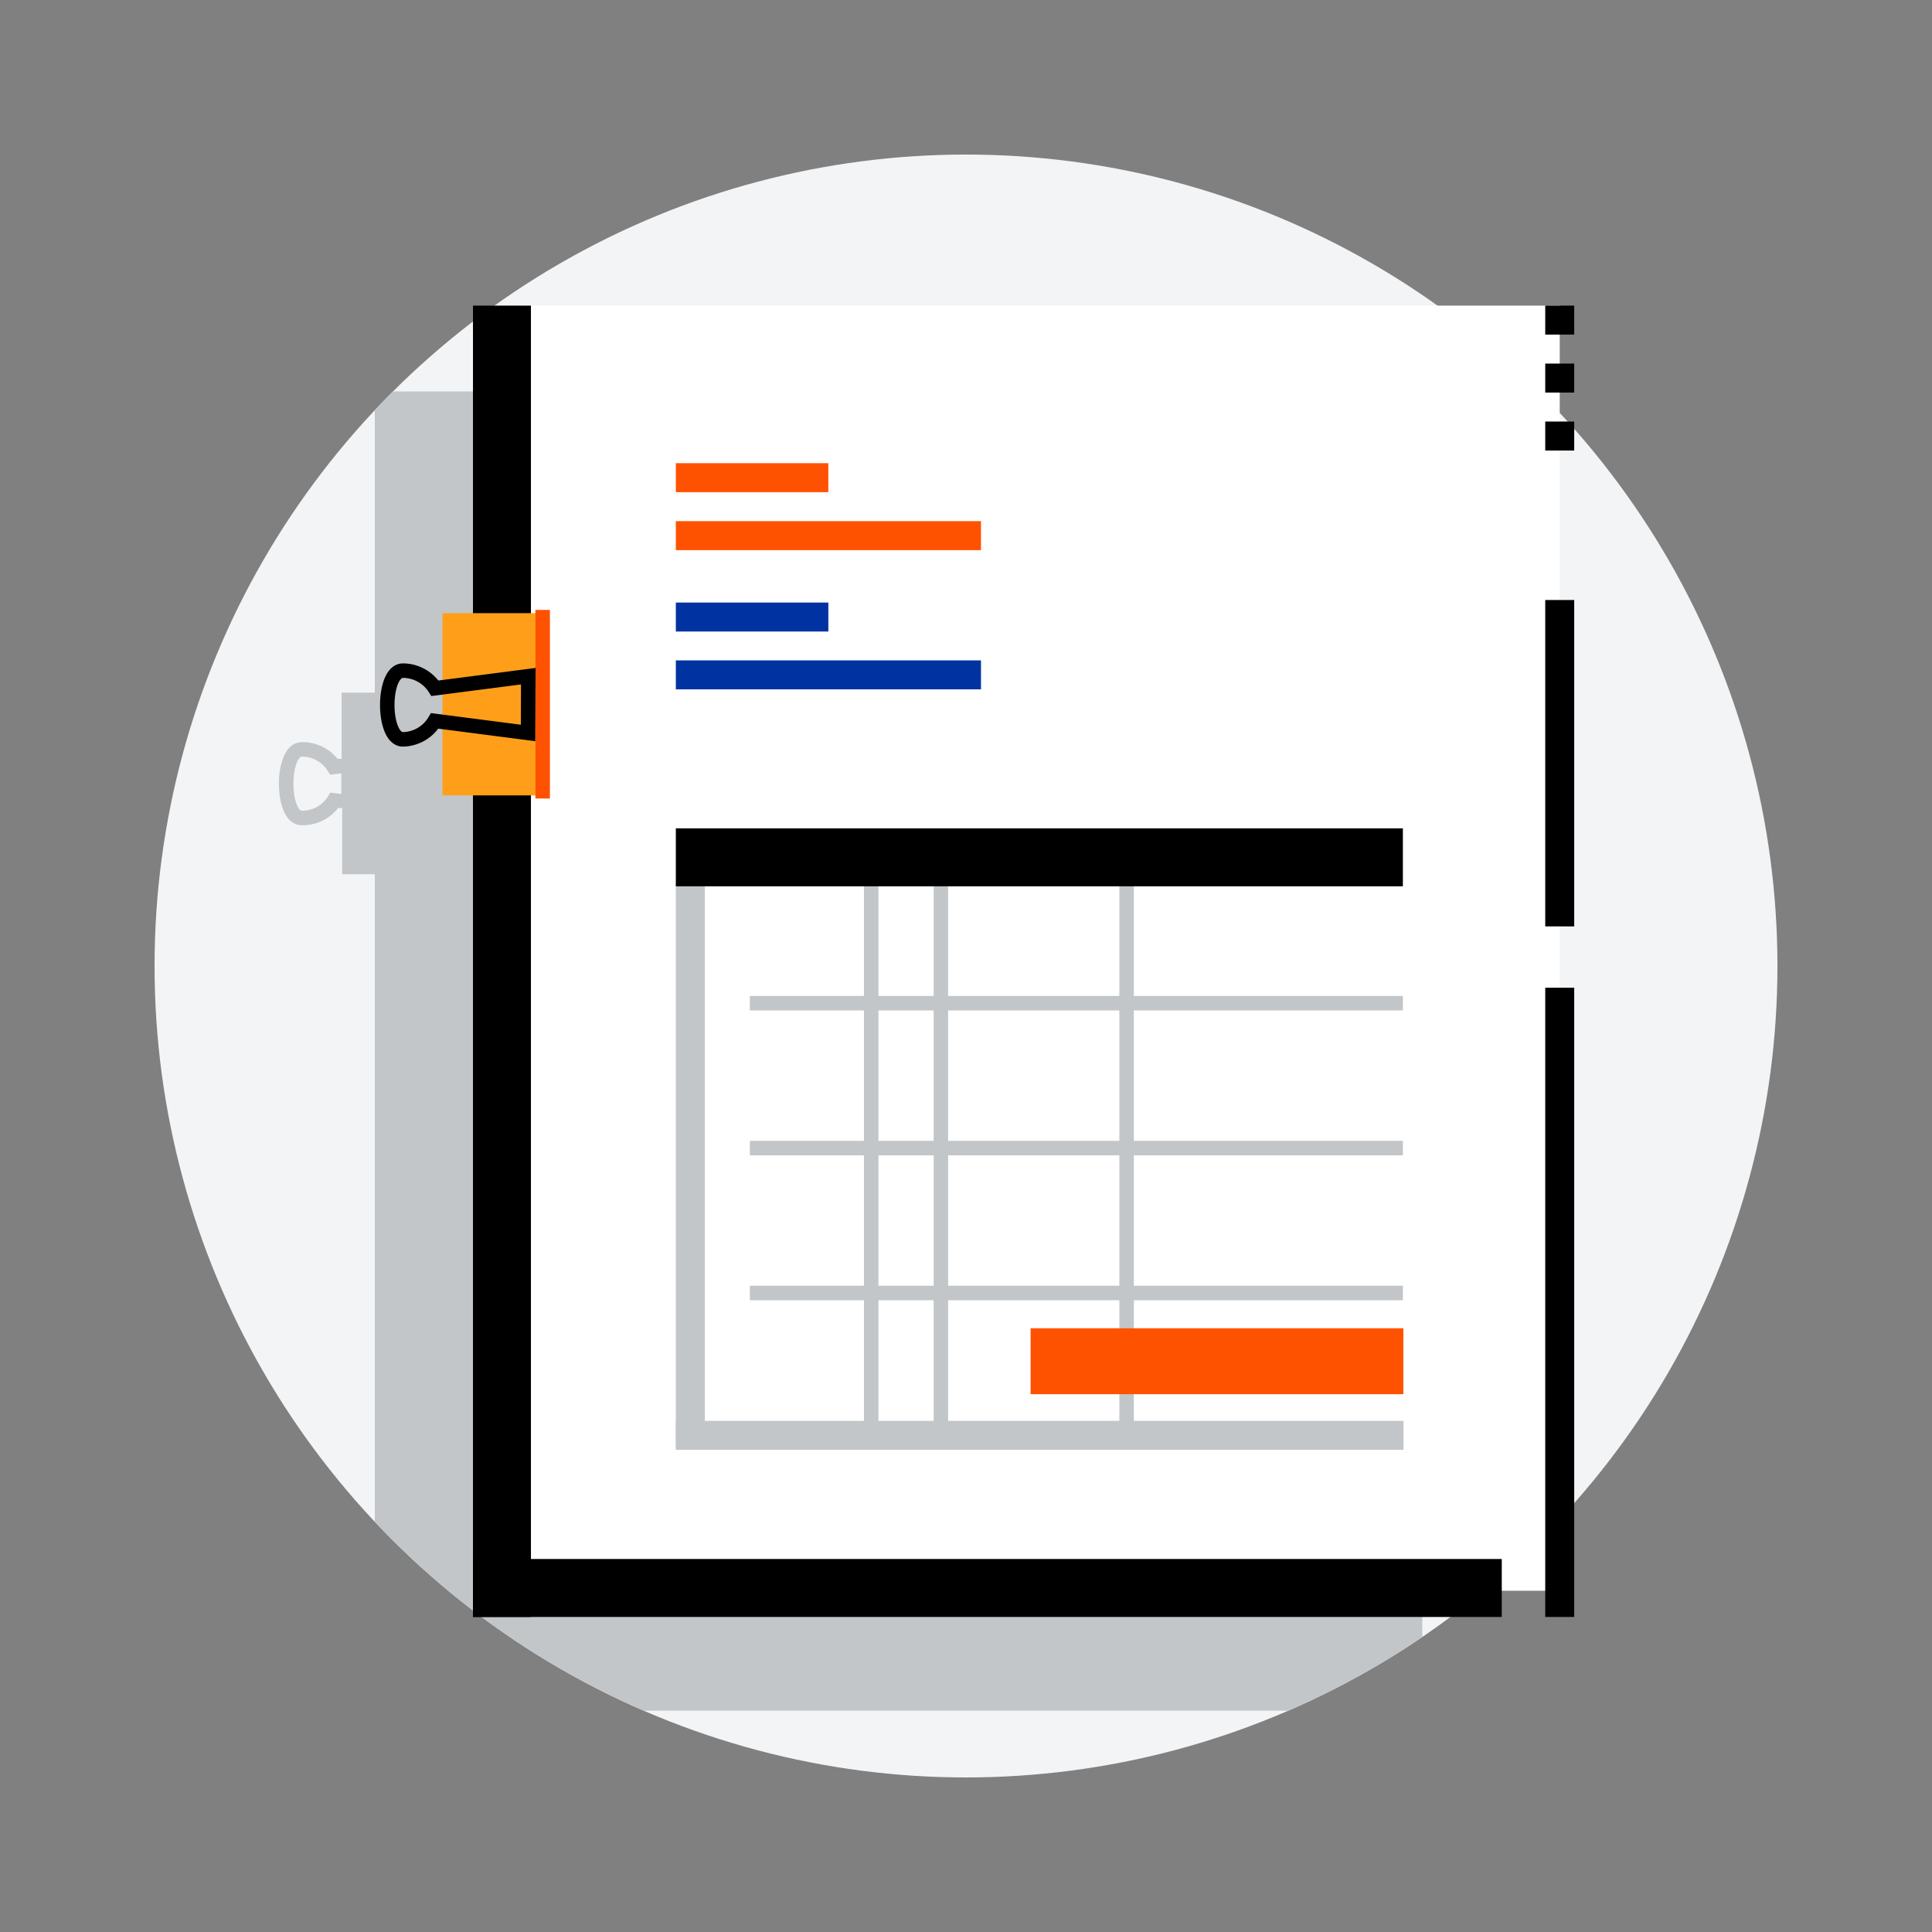 <svg id="Layer_1" data-name="Layer 1" xmlns="http://www.w3.org/2000/svg" xmlns:xlink="http://www.w3.org/1999/xlink" viewBox="0 0 160 160"><rect x="0" y="0" width="160" height="160" fill="#808080" stroke="none"/><defs><style>.cls-1{fill:#f3f4f6;}.cls-2{clip-path:url(#clip-path);}.cls-3{fill:#c2c6c9;}.cls-4{fill:#fff;}.cls-5{fill:#0033a1;}.cls-6{fill:#ff5200;}.cls-7{fill:#ff9f19;}.cls-8{fill:none;stroke:#000;stroke-miterlimit:10;stroke-width:1.2px;}</style><clipPath id="clip-path"><circle class="cls-1" cx="80" cy="80" r="67.2"/></clipPath></defs><circle class="cls-1" cx="80" cy="80" r="67.2"/><g class="cls-2"><rect class="cls-3" x="31.04" y="32.42" width="86.75" height="109.25"/></g><path class="cls-3" d="M36,57.09v.27H28.29v5.48l-.34,0A3.72,3.72,0,0,0,25,61.46c-.38,0-1.09.16-1.53,1.26a5.91,5.91,0,0,0-.37,2.18c0,1.59.49,3.44,1.9,3.44A3.72,3.72,0,0,0,28,66.92l.34,0v5.48H36v.27h1.2V57.09Zm-8.64,8.55-.2.32A2.52,2.52,0,0,1,25,67.14c-.29,0-.7-.87-.7-2.24s.41-2.24.7-2.24a2.52,2.52,0,0,1,2.14,1.18l.2.32.93-.11v1.7Z"/><rect class="cls-4" x="42.82" y="25.31" width="86.35" height="106.43"/><rect x="39.17" y="25.31" width="4.8" height="108.6"/><rect x="127.97" y="25.31" width="2.4" height="2.4" transform="translate(258.34 53.02) rotate(180)"/><rect x="39.17" y="129.11" width="85.2" height="4.8"/><rect class="cls-5" x="55.97" y="49.9" width="12.63" height="2.4"/><rect class="cls-6" x="55.97" y="38.36" width="12.63" height="2.4"/><rect class="cls-5" x="55.97" y="54.69" width="25.27" height="2.4"/><rect class="cls-6" x="55.97" y="43.16" width="25.27" height="2.4"/><rect class="cls-3" x="62.1" y="106.48" width="54.08" height="1.2"/><rect class="cls-3" x="55.97" y="73.12" width="2.4" height="46.72"/><rect class="cls-3" x="71.55" y="73.12" width="1.2" height="46.72"/><rect class="cls-3" x="77.32" y="73.12" width="1.2" height="46.72"/><rect class="cls-3" x="92.7" y="73.12" width="1.2" height="46.72"/><rect class="cls-3" x="55.97" y="117.67" width="60.26" height="2.4"/><rect x="55.97" y="68.6" width="60.21" height="4.8"/><rect class="cls-3" x="62.1" y="82.48" width="54.08" height="1.2"/><rect class="cls-3" x="62.1" y="94.48" width="54.08" height="1.2"/><rect x="127.97" y="49.68" width="2.4" height="27.03" transform="translate(258.34 126.4) rotate(180)"/><rect x="127.97" y="81.8" width="2.4" height="52.11"/><rect x="127.97" y="30.11" width="2.4" height="2.4" transform="translate(258.34 62.62) rotate(180)"/><rect x="127.97" y="34.91" width="2.4" height="2.4" transform="translate(258.34 72.22) rotate(180)"/><rect class="cls-6" x="85.35" y="110" width="30.87" height="5.46"/><rect class="cls-7" x="36.64" y="50.78" width="7.71" height="15.09"/><rect class="cls-6" x="37.14" y="57.72" width="15.62" height="1.2" transform="translate(-13.38 103.27) rotate(-90)"/><path class="cls-8" d="M43.75,56l-7.73,1a3.15,3.15,0,0,0-2.65-1.46c-1.73,0-1.73,5.69,0,5.69A3.13,3.13,0,0,0,36,59.7l7.73,1Z"/></svg>